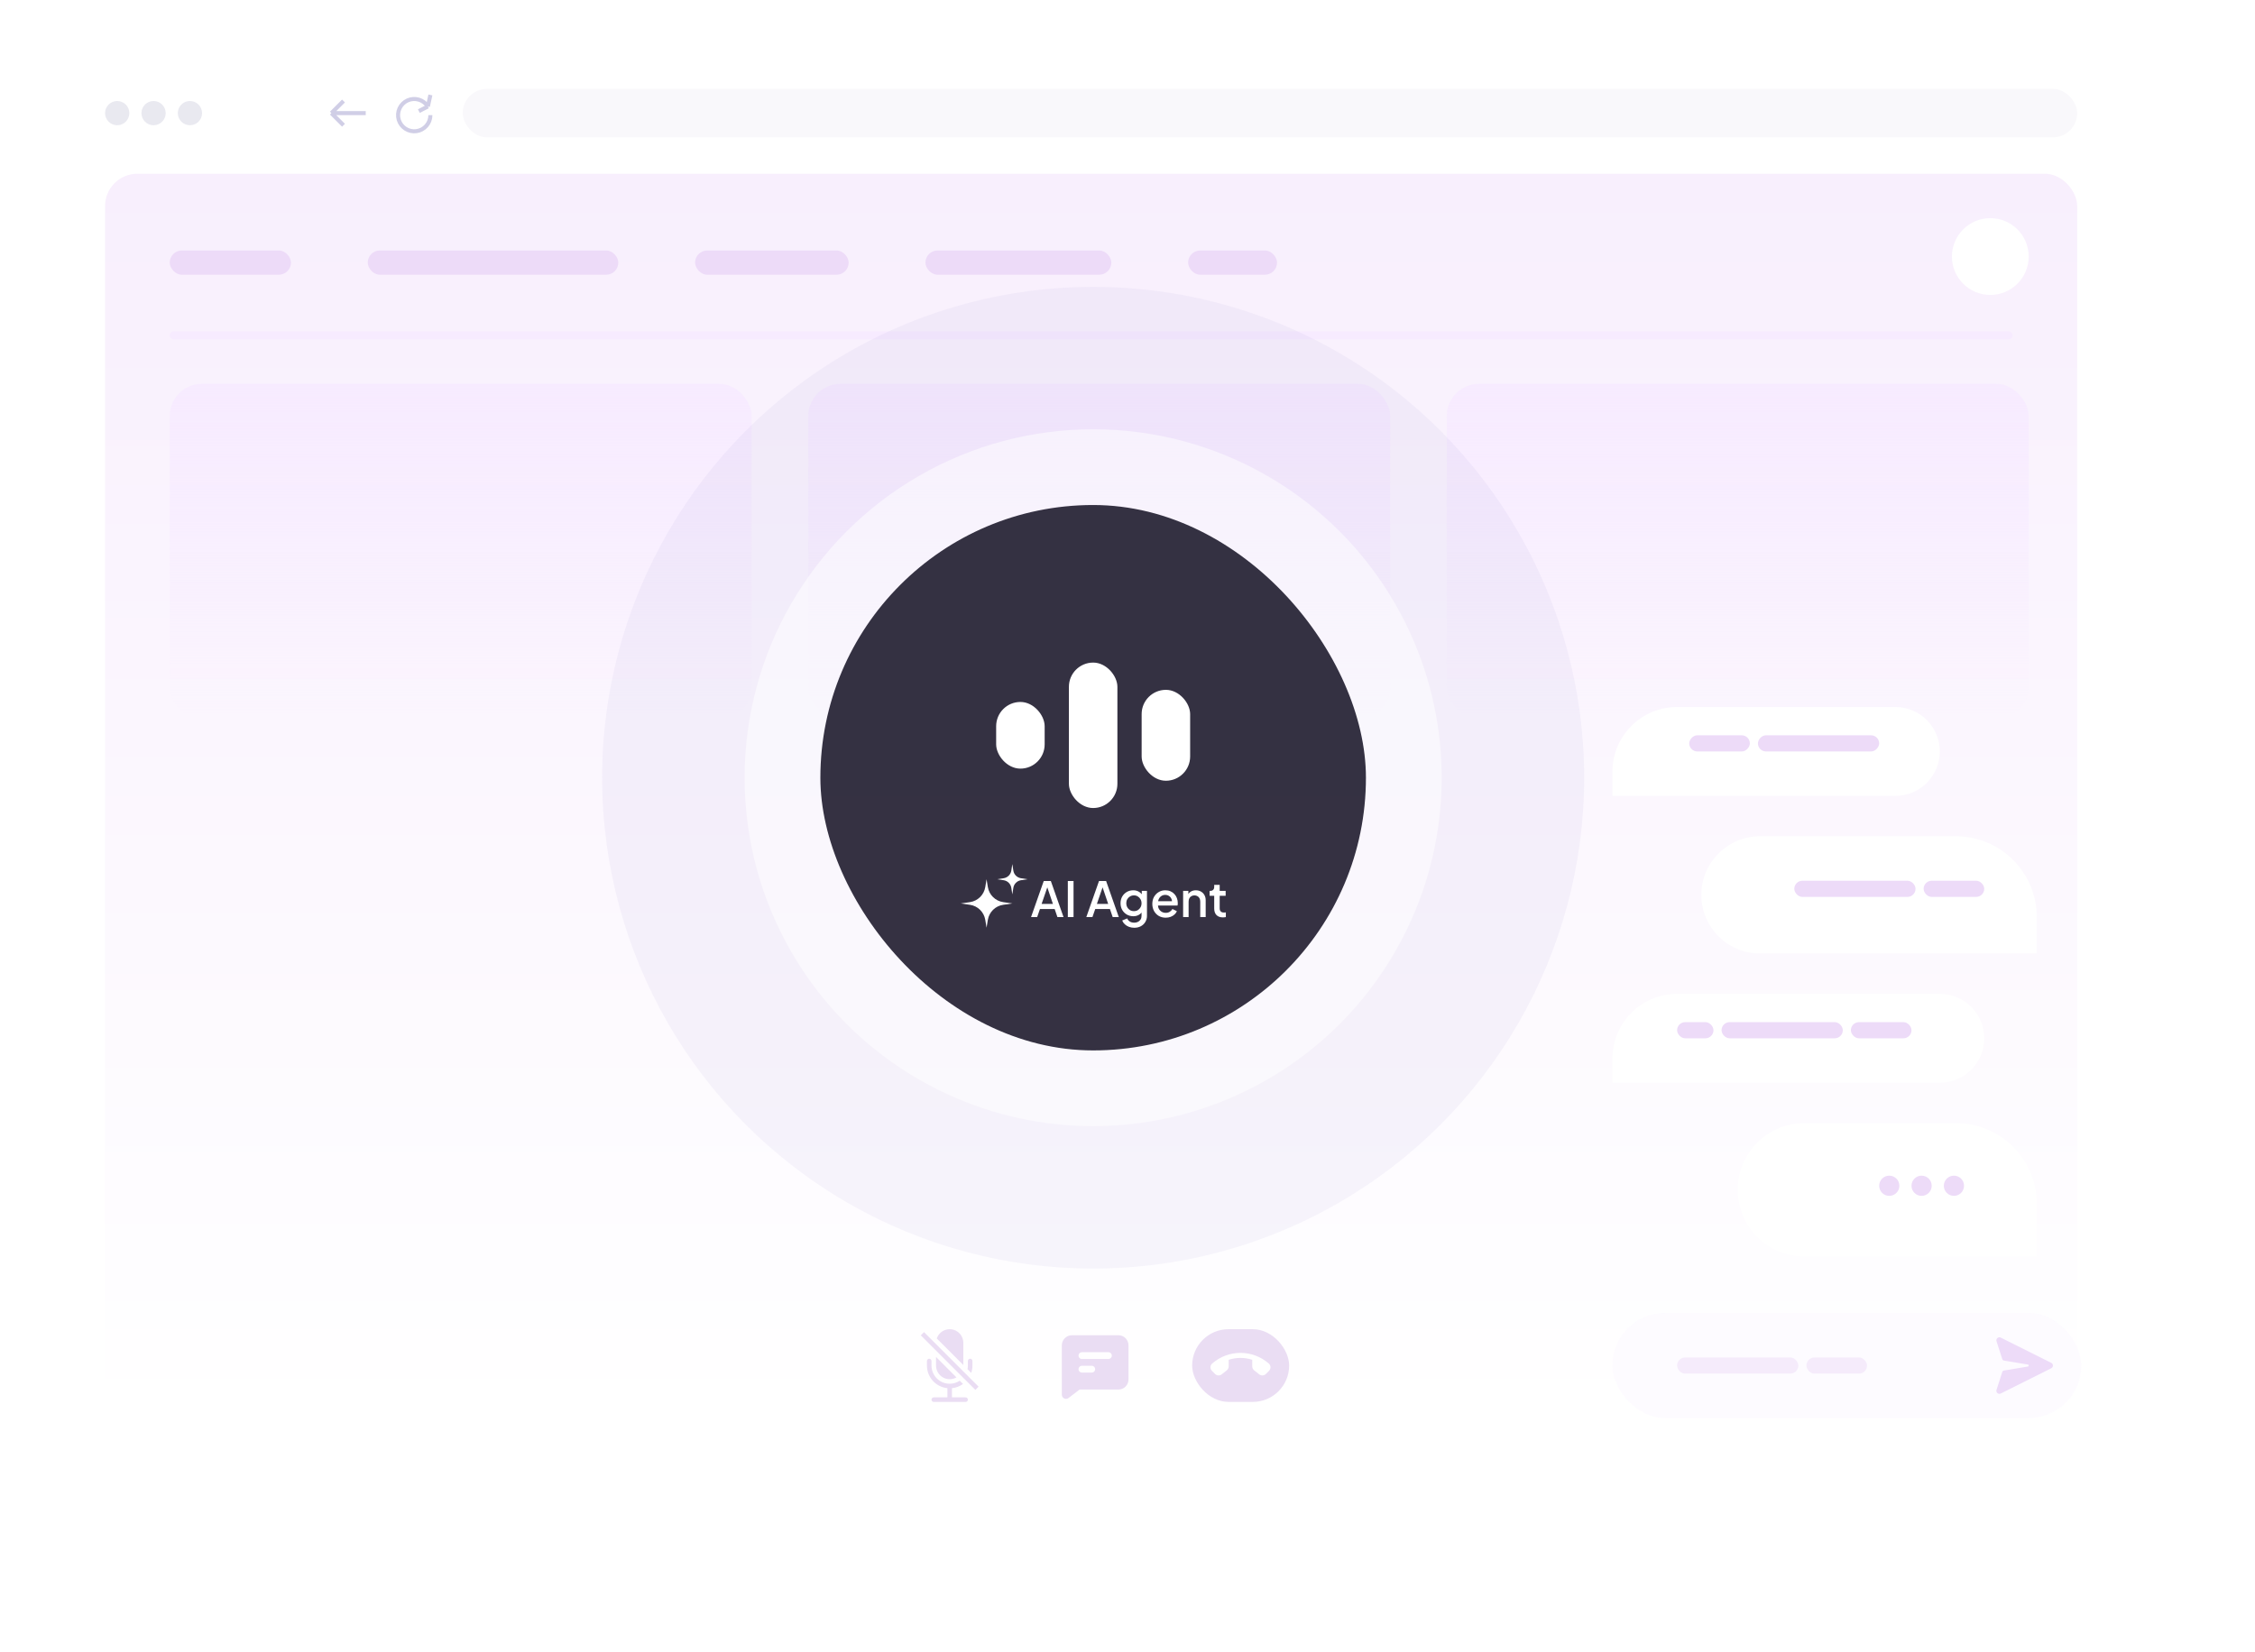 <svg width="558" height="409" viewBox="0 0 558 409" fill="none" xmlns="http://www.w3.org/2000/svg">
<g filter="url(#filter0_d_82_256)">
<rect x="16" y="12" width="510" height="361" rx="8" fill="white"/>
</g>
<rect x="26" y="43" width="488" height="308" rx="8" fill="url(#paint0_linear_82_256)"/>
<rect x="42" y="95" width="144" height="83" rx="8" fill="url(#paint1_linear_82_256)"/>
<rect x="200" y="95" width="144" height="83" rx="8" fill="url(#paint2_linear_82_256)"/>
<rect x="358" y="95" width="144" height="83" rx="8" fill="url(#paint3_linear_82_256)"/>
<circle cx="492.5" cy="63.5" r="9.5" fill="white"/>
<path d="M240.627 338C240.627 338.635 240.522 339.246 240.328 339.816L239.412 338.9C239.472 338.604 239.502 338.302 239.502 338V336.875C239.502 336.726 239.561 336.583 239.667 336.477C239.772 336.371 239.915 336.312 240.065 336.312C240.214 336.312 240.357 336.371 240.463 336.477C240.568 336.583 240.627 336.726 240.627 336.875V338ZM235 342.502C235.921 342.502 236.776 342.226 237.49 341.751L238.298 342.561C237.494 343.142 236.55 343.5 235.563 343.599V345.878H238.939C239.089 345.878 239.232 345.938 239.337 346.043C239.443 346.149 239.502 346.292 239.502 346.441C239.502 346.59 239.443 346.734 239.337 346.839C239.232 346.945 239.089 347.004 238.939 347.004H231.061C230.912 347.004 230.769 346.945 230.663 346.839C230.558 346.734 230.498 346.59 230.498 346.441C230.498 346.292 230.558 346.149 230.663 346.043C230.769 345.938 230.912 345.878 231.061 345.878H234.438V343.599C233.049 343.46 231.763 342.81 230.827 341.775C229.891 340.741 229.373 339.395 229.373 338V336.875C229.373 336.726 229.432 336.583 229.538 336.477C229.643 336.371 229.787 336.312 229.936 336.312C230.085 336.312 230.228 336.371 230.334 336.477C230.439 336.583 230.498 336.726 230.498 336.875V338C230.498 339.194 230.973 340.339 231.817 341.184C232.661 342.028 233.806 342.502 235 342.502ZM238.377 332.373V337.864L231.802 331.289C232.059 330.532 232.577 329.891 233.263 329.48C233.95 329.069 234.759 328.915 235.548 329.045C236.338 329.175 237.055 329.581 237.573 330.19C238.091 330.8 238.376 331.573 238.377 332.373Z" fill="#EADDF3"/>
<path d="M236.672 340.934L231.623 335.885V338C231.623 338.592 231.778 339.173 232.073 339.685C232.368 340.198 232.792 340.624 233.303 340.921C233.814 341.218 234.395 341.375 234.986 341.378C235.577 341.38 236.158 341.227 236.672 340.934ZM227.849 330.521L241.354 344.026L242.151 343.229L228.645 329.724L227.849 330.521Z" fill="#EADDF3"/>
<g clip-path="url(#clip0_82_256)">
<path fill-rule="evenodd" clip-rule="evenodd" d="M276.775 330.5C277.431 330.5 278.061 330.765 278.525 331.238C278.989 331.711 279.25 332.351 279.25 333.02V341.419C279.25 342.087 278.989 342.728 278.525 343.2C278.061 343.673 277.431 343.938 276.775 343.938H267.15L264.4 346.038C263.72 346.557 262.75 346.063 262.75 345.198V333.02C262.75 332.351 263.011 331.711 263.475 331.238C263.939 330.765 264.569 330.5 265.225 330.5H276.775ZM270.175 338.059H267.7C267.481 338.059 267.271 338.148 267.117 338.305C266.962 338.463 266.875 338.676 266.875 338.899C266.875 339.122 266.962 339.335 267.117 339.493C267.271 339.65 267.481 339.739 267.7 339.739H270.175C270.394 339.739 270.604 339.65 270.758 339.493C270.913 339.335 271 339.122 271 338.899C271 338.676 270.913 338.463 270.758 338.305C270.604 338.148 270.394 338.059 270.175 338.059ZM274.3 334.699H267.7C267.49 334.7 267.287 334.782 267.135 334.929C266.982 335.076 266.89 335.276 266.877 335.49C266.865 335.704 266.933 335.914 267.068 336.078C267.203 336.243 267.395 336.348 267.603 336.373L267.7 336.379H274.3C274.51 336.379 274.713 336.297 274.865 336.15C275.018 336.003 275.11 335.802 275.123 335.589C275.135 335.375 275.067 335.164 274.932 335C274.797 334.836 274.605 334.731 274.397 334.705L274.3 334.699Z" fill="#EADDF3"/>
</g>
<rect x="295" y="329" width="24" height="18" rx="9" fill="#EADDF3"/>
<g clip-path="url(#clip1_82_256)">
<path d="M302.318 340.175L303.568 339.181C303.868 338.944 304.043 338.581 304.043 338.2V336.575C305.931 335.963 307.975 335.956 309.868 336.575V338.206C309.868 338.588 310.043 338.95 310.343 339.188L311.587 340.175C312.087 340.569 312.8 340.531 313.25 340.081L314.012 339.319C314.512 338.819 314.512 337.988 313.981 337.519C309.975 333.981 303.937 333.981 299.931 337.519C299.4 337.988 299.4 338.819 299.9 339.319L300.662 340.081C301.106 340.531 301.818 340.569 302.318 340.175Z" fill="white"/>
</g>
<rect x="42" y="82" width="456" height="2" rx="1" fill="#F7EBFF"/>
<circle cx="29" cy="28" r="3" fill="#E9E9F0"/>
<circle cx="38" cy="28" r="3" fill="#E9E9F0"/>
<circle cx="47" cy="28" r="3" fill="#E9E9F0"/>
<path d="M85 25L82 28M82 28L85 31M82 28H90.5" stroke="#D0CEE6"/>
<path d="M106.5 28.5C106.5 29.463 106.152 30.394 105.521 31.122C104.89 31.849 104.017 32.325 103.063 32.46C102.11 32.596 101.139 32.383 100.33 31.86C99.521 31.337 98.927 30.541 98.659 29.615C98.39 28.69 98.464 27.699 98.868 26.825C99.271 25.95 99.977 25.25 100.855 24.854C101.733 24.458 102.724 24.392 103.647 24.668C104.57 24.944 105.362 25.544 105.878 26.358M105.878 26.358L103.647 27.5M105.878 26.358L106.5 23.5" stroke="#D0CEE6"/>
<rect x="114.5" y="22" width="399.5" height="12" rx="6" fill="#F9F8FB"/>
<rect opacity="0.5" x="399" y="325" width="116" height="26" rx="13" fill="#FCF8FF"/>
<g opacity="0.5">
<rect x="415" y="336" width="30" height="4" rx="2" fill="#EDDBF8"/>
<rect x="447" y="336" width="15" height="4" rx="2" fill="#EDDBF8"/>
</g>
<path d="M495.088 331.082C494.494 330.785 493.836 331.35 494.039 331.982L495.468 336.424C495.496 336.511 495.547 336.589 495.617 336.649C495.686 336.709 495.771 336.749 495.861 336.764L501.796 337.753C502.074 337.8 502.074 338.2 501.796 338.247L495.862 339.236C495.771 339.251 495.686 339.29 495.617 339.35C495.547 339.41 495.496 339.488 495.468 339.575L494.039 344.019C493.835 344.651 494.494 345.216 495.088 344.919L507.585 338.672C508.138 338.395 508.138 337.607 507.585 337.33L495.088 331.082Z" fill="#EDDBF8"/>
<g filter="url(#filter1_d_82_256)">
<path d="M480 184C480 177.925 475.075 173 469 173H415C406.163 173 399 180.163 399 189V195H469C475.075 195 480 190.075 480 184Z" fill="white"/>
</g>
<rect width="30" height="4" rx="2" transform="matrix(-1 0 0 1 465 182)" fill="#EDDBF8"/>
<rect width="15" height="4" rx="2" transform="matrix(-1 0 0 1 433 182)" fill="#EDDBF8"/>
<g filter="url(#filter2_d_82_256)">
<path d="M421 219.5C421 211.492 427.492 205 435.5 205H484C495.046 205 504 213.954 504 225V234H435.5C427.492 234 421 227.508 421 219.5Z" fill="white"/>
</g>
<rect x="444" y="218" width="30" height="4" rx="2" fill="#EDDBF8"/>
<rect x="476" y="218" width="15" height="4" rx="2" fill="#EDDBF8"/>
<g filter="url(#filter3_d_82_256)">
<path d="M491 255C491 248.925 486.075 244 480 244H415C406.163 244 399 251.163 399 260V266H480C486.075 266 491 261.075 491 255Z" fill="white"/>
</g>
<rect x="415" y="253" width="9" height="4" rx="2" fill="#EDDBF8"/>
<rect x="426" y="253" width="30" height="4" rx="2" fill="#EDDBF8"/>
<rect x="458" y="253" width="15" height="4" rx="2" fill="#EDDBF8"/>
<g filter="url(#filter4_d_82_256)">
<path d="M430 292.5C430 283.387 437.387 276 446.5 276H484C495.046 276 504 284.954 504 296V309H446.5C437.387 309 430 301.613 430 292.5Z" fill="white"/>
</g>
<circle cx="467.5" cy="293.5" r="2.5" fill="#EDDBF8"/>
<circle cx="475.5" cy="293.5" r="2.5" fill="#EDDBF8"/>
<circle cx="483.5" cy="293.5" r="2.5" fill="#EDDBF8"/>
<rect x="42" y="62" width="30" height="6" rx="3" fill="#EDDBF8"/>
<rect x="91" y="62" width="62" height="6" rx="3" fill="#EDDBF8"/>
<rect x="172" y="62" width="38" height="6" rx="3" fill="#EDDBF8"/>
<rect x="229" y="62" width="46" height="6" rx="3" fill="#EDDBF8"/>
<rect x="294" y="62" width="22" height="6" rx="3" fill="#EDDBF8"/>
<circle cx="270.5" cy="192.5" r="121.5" fill="#7A6DB8" fill-opacity="0.06"/>
<circle cx="270.5" cy="192.5" r="86.25" fill="white" fill-opacity="0.5"/>
<g filter="url(#filter5_b_82_256)">
<rect x="203" y="125" width="135" height="135" rx="67.5" fill="#1F1C2E" fill-opacity="0.9"/>
<rect x="246.5" y="173.749" width="12" height="16.5" rx="6" fill="white"/>
<rect x="264.5" y="164.001" width="12" height="36" rx="6" fill="white"/>
<rect x="282.5" y="170.749" width="12" height="22.5" rx="6" fill="white"/>
<g clip-path="url(#clip2_82_256)">
<path d="M244.125 217.625L244.446 219.574C244.765 221.507 246.298 223.011 248.236 223.294L250.5 223.625L248.236 223.956C246.298 224.239 244.765 225.743 244.446 227.676L244.125 229.625L243.804 227.676C243.485 225.743 241.952 224.239 240.014 223.956L237.75 223.625L240.014 223.294C241.952 223.011 243.485 221.507 243.804 219.574L244.125 217.625Z" fill="white"/>
<path d="M250.5 213.875L250.751 215.495C250.902 216.464 251.661 217.223 252.63 217.374L254.25 217.625L252.63 217.876C251.661 218.027 250.902 218.786 250.751 219.755L250.5 221.375L250.249 219.755C250.098 218.786 249.339 218.027 248.37 217.876L246.75 217.625L248.37 217.374C249.339 217.223 250.098 216.464 250.249 215.495L250.5 213.875Z" fill="white"/>
</g>
<path d="M255.132 227L258.276 218.06H260.028L263.172 227H261.66L260.976 224.996H257.34L256.644 227H255.132ZM257.748 223.736H260.544L258.96 219.056H259.356L257.748 223.736ZM264.233 227V218.06H265.649V227H264.233ZM268.808 227L271.952 218.06H273.704L276.848 227H275.336L274.652 224.996H271.016L270.32 227H268.808ZM271.424 223.736H274.22L272.636 219.056H273.032L271.424 223.736ZM280.674 229.64C280.202 229.64 279.766 229.564 279.366 229.412C278.966 229.26 278.622 229.048 278.334 228.776C278.046 228.512 277.83 228.2 277.686 227.84L278.934 227.324C279.046 227.628 279.25 227.88 279.546 228.08C279.85 228.28 280.222 228.38 280.662 228.38C281.006 228.38 281.314 228.312 281.586 228.176C281.858 228.048 282.074 227.856 282.234 227.6C282.394 227.352 282.474 227.052 282.474 226.7V225.236L282.714 225.512C282.49 225.928 282.178 226.244 281.778 226.46C281.386 226.676 280.942 226.784 280.446 226.784C279.846 226.784 279.306 226.644 278.826 226.364C278.346 226.084 277.966 225.7 277.686 225.212C277.414 224.724 277.278 224.176 277.278 223.568C277.278 222.952 277.414 222.404 277.686 221.924C277.966 221.444 278.342 221.064 278.814 220.784C279.286 220.504 279.826 220.364 280.434 220.364C280.93 220.364 281.37 220.472 281.754 220.688C282.146 220.896 282.466 221.2 282.714 221.6L282.534 221.936V220.508H283.818V226.7C283.818 227.26 283.682 227.76 283.41 228.2C283.146 228.648 282.778 229 282.306 229.256C281.834 229.512 281.29 229.64 280.674 229.64ZM280.602 225.524C280.962 225.524 281.282 225.44 281.562 225.272C281.842 225.096 282.062 224.864 282.222 224.576C282.39 224.28 282.474 223.948 282.474 223.58C282.474 223.212 282.39 222.88 282.222 222.584C282.054 222.288 281.83 222.056 281.55 221.888C281.27 221.712 280.954 221.624 280.602 221.624C280.234 221.624 279.906 221.712 279.618 221.888C279.33 222.056 279.102 222.288 278.934 222.584C278.774 222.872 278.694 223.204 278.694 223.58C278.694 223.94 278.774 224.268 278.934 224.564C279.102 224.86 279.33 225.096 279.618 225.272C279.906 225.44 280.234 225.524 280.602 225.524ZM288.453 227.144C287.805 227.144 287.229 226.996 286.725 226.7C286.229 226.396 285.841 225.988 285.561 225.476C285.281 224.956 285.141 224.376 285.141 223.736C285.141 223.08 285.281 222.5 285.561 221.996C285.849 221.492 286.233 221.096 286.713 220.808C287.193 220.512 287.737 220.364 288.345 220.364C288.833 220.364 289.269 220.448 289.653 220.616C290.037 220.784 290.361 221.016 290.625 221.312C290.889 221.6 291.089 221.932 291.225 222.308C291.369 222.684 291.441 223.084 291.441 223.508C291.441 223.612 291.437 223.72 291.429 223.832C291.421 223.944 291.405 224.048 291.381 224.144H286.209V223.064H290.613L289.965 223.556C290.045 223.164 290.017 222.816 289.881 222.512C289.753 222.2 289.553 221.956 289.281 221.78C289.017 221.596 288.705 221.504 288.345 221.504C287.985 221.504 287.665 221.596 287.385 221.78C287.105 221.956 286.889 222.212 286.737 222.548C286.585 222.876 286.525 223.276 286.557 223.748C286.517 224.188 286.577 224.572 286.737 224.9C286.905 225.228 287.137 225.484 287.433 225.668C287.737 225.852 288.081 225.944 288.465 225.944C288.857 225.944 289.189 225.856 289.461 225.68C289.741 225.504 289.961 225.276 290.121 224.996L291.225 225.536C291.097 225.84 290.897 226.116 290.625 226.364C290.361 226.604 290.041 226.796 289.665 226.94C289.297 227.076 288.893 227.144 288.453 227.144ZM292.765 227V220.508H294.061V221.78L293.905 221.612C294.065 221.204 294.321 220.896 294.673 220.688C295.025 220.472 295.433 220.364 295.897 220.364C296.377 220.364 296.801 220.468 297.169 220.676C297.537 220.884 297.825 221.172 298.033 221.54C298.241 221.908 298.345 222.332 298.345 222.812V227H297.001V223.172C297.001 222.844 296.941 222.568 296.821 222.344C296.701 222.112 296.529 221.936 296.305 221.816C296.089 221.688 295.841 221.624 295.561 221.624C295.281 221.624 295.029 221.688 294.805 221.816C294.589 221.936 294.421 222.112 294.301 222.344C294.181 222.576 294.121 222.852 294.121 223.172V227H292.765ZM302.604 227.072C301.924 227.072 301.396 226.88 301.02 226.496C300.644 226.112 300.456 225.572 300.456 224.876V221.732H299.316V220.508H299.496C299.8 220.508 300.036 220.42 300.204 220.244C300.372 220.068 300.456 219.828 300.456 219.524V219.02H301.812V220.508H303.288V221.732H301.812V224.816C301.812 225.04 301.848 225.232 301.92 225.392C301.992 225.544 302.108 225.664 302.268 225.752C302.428 225.832 302.636 225.872 302.892 225.872C302.956 225.872 303.028 225.868 303.108 225.86C303.188 225.852 303.264 225.844 303.336 225.836V227C303.224 227.016 303.1 227.032 302.964 227.048C302.828 227.064 302.708 227.072 302.604 227.072Z" fill="white"/>
</g>
<defs>
<filter id="filter0_d_82_256" x="0" y="0" width="558" height="409" filterUnits="userSpaceOnUse" color-interpolation-filters="sRGB">
<feFlood flood-opacity="0" result="BackgroundImageFix"/>
<feColorMatrix in="SourceAlpha" type="matrix" values="0 0 0 0 0 0 0 0 0 0 0 0 0 0 0 0 0 0 127 0" result="hardAlpha"/>
<feOffset dx="8" dy="12"/>
<feGaussianBlur stdDeviation="12"/>
<feComposite in2="hardAlpha" operator="out"/>
<feColorMatrix type="matrix" values="0 0 0 0 0.835 0 0 0 0 0.782 0 0 0 0 0.888 0 0 0 0.24 0"/>
<feBlend mode="normal" in2="BackgroundImageFix" result="effect1_dropShadow_82_256"/>
<feBlend mode="normal" in="SourceGraphic" in2="effect1_dropShadow_82_256" result="shape"/>
</filter>
<filter id="filter1_d_82_256" x="389" y="165" width="101" height="42" filterUnits="userSpaceOnUse" color-interpolation-filters="sRGB">
<feFlood flood-opacity="0" result="BackgroundImageFix"/>
<feColorMatrix in="SourceAlpha" type="matrix" values="0 0 0 0 0 0 0 0 0 0 0 0 0 0 0 0 0 0 127 0" result="hardAlpha"/>
<feOffset dy="2"/>
<feGaussianBlur stdDeviation="5"/>
<feComposite in2="hardAlpha" operator="out"/>
<feColorMatrix type="matrix" values="0 0 0 0 0.888 0 0 0 0 0.768 0 0 0 0 0.899 0 0 0 0.16 0"/>
<feBlend mode="normal" in2="BackgroundImageFix" result="effect1_dropShadow_82_256"/>
<feBlend mode="normal" in="SourceGraphic" in2="effect1_dropShadow_82_256" result="shape"/>
</filter>
<filter id="filter2_d_82_256" x="411" y="197" width="103" height="49" filterUnits="userSpaceOnUse" color-interpolation-filters="sRGB">
<feFlood flood-opacity="0" result="BackgroundImageFix"/>
<feColorMatrix in="SourceAlpha" type="matrix" values="0 0 0 0 0 0 0 0 0 0 0 0 0 0 0 0 0 0 127 0" result="hardAlpha"/>
<feOffset dy="2"/>
<feGaussianBlur stdDeviation="5"/>
<feComposite in2="hardAlpha" operator="out"/>
<feColorMatrix type="matrix" values="0 0 0 0 0.886 0 0 0 0 0.769 0 0 0 0 0.898 0 0 0 0.16 0"/>
<feBlend mode="normal" in2="BackgroundImageFix" result="effect1_dropShadow_82_256"/>
<feBlend mode="normal" in="SourceGraphic" in2="effect1_dropShadow_82_256" result="shape"/>
</filter>
<filter id="filter3_d_82_256" x="389" y="236" width="112" height="42" filterUnits="userSpaceOnUse" color-interpolation-filters="sRGB">
<feFlood flood-opacity="0" result="BackgroundImageFix"/>
<feColorMatrix in="SourceAlpha" type="matrix" values="0 0 0 0 0 0 0 0 0 0 0 0 0 0 0 0 0 0 127 0" result="hardAlpha"/>
<feOffset dy="2"/>
<feGaussianBlur stdDeviation="5"/>
<feComposite in2="hardAlpha" operator="out"/>
<feColorMatrix type="matrix" values="0 0 0 0 0.886 0 0 0 0 0.769 0 0 0 0 0.898 0 0 0 0.16 0"/>
<feBlend mode="normal" in2="BackgroundImageFix" result="effect1_dropShadow_82_256"/>
<feBlend mode="normal" in="SourceGraphic" in2="effect1_dropShadow_82_256" result="shape"/>
</filter>
<filter id="filter4_d_82_256" x="420" y="268" width="94" height="53" filterUnits="userSpaceOnUse" color-interpolation-filters="sRGB">
<feFlood flood-opacity="0" result="BackgroundImageFix"/>
<feColorMatrix in="SourceAlpha" type="matrix" values="0 0 0 0 0 0 0 0 0 0 0 0 0 0 0 0 0 0 127 0" result="hardAlpha"/>
<feOffset dy="2"/>
<feGaussianBlur stdDeviation="5"/>
<feComposite in2="hardAlpha" operator="out"/>
<feColorMatrix type="matrix" values="0 0 0 0 0.886 0 0 0 0 0.769 0 0 0 0 0.898 0 0 0 0.16 0"/>
<feBlend mode="normal" in2="BackgroundImageFix" result="effect1_dropShadow_82_256"/>
<feBlend mode="normal" in="SourceGraphic" in2="effect1_dropShadow_82_256" result="shape"/>
</filter>
<filter id="filter5_b_82_256" x="191" y="113" width="159" height="159" filterUnits="userSpaceOnUse" color-interpolation-filters="sRGB">
<feFlood flood-opacity="0" result="BackgroundImageFix"/>
<feGaussianBlur in="BackgroundImageFix" stdDeviation="6"/>
<feComposite in2="SourceAlpha" operator="in" result="effect1_backgroundBlur_82_256"/>
<feBlend mode="normal" in="SourceGraphic" in2="effect1_backgroundBlur_82_256" result="shape"/>
</filter>
<linearGradient id="paint0_linear_82_256" x1="270" y1="43" x2="270" y2="351" gradientUnits="userSpaceOnUse">
<stop stop-color="#F8EFFD"/>
<stop offset="1" stop-color="white"/>
</linearGradient>
<linearGradient id="paint1_linear_82_256" x1="114" y1="95" x2="114" y2="178" gradientUnits="userSpaceOnUse">
<stop stop-color="#F7EBFF"/>
<stop offset="1" stop-color="#F7EBFF" stop-opacity="0"/>
</linearGradient>
<linearGradient id="paint2_linear_82_256" x1="272" y1="95" x2="272" y2="178" gradientUnits="userSpaceOnUse">
<stop stop-color="#F7EBFF"/>
<stop offset="1" stop-color="#F7EBFF" stop-opacity="0"/>
</linearGradient>
<linearGradient id="paint3_linear_82_256" x1="430" y1="95" x2="430" y2="178" gradientUnits="userSpaceOnUse">
<stop stop-color="#F7EBFF"/>
<stop offset="1" stop-color="#F7EBFF" stop-opacity="0"/>
</linearGradient>
<clipPath id="clip0_82_256">
<rect width="24" height="24" fill="white" transform="translate(259 326)"/>
</clipPath>
<clipPath id="clip1_82_256">
<rect width="15" height="15" fill="white" transform="translate(299.5 330.5)"/>
</clipPath>
<clipPath id="clip2_82_256">
<rect width="18" height="18" fill="white" transform="translate(237 213.5)"/>
</clipPath>
</defs>
</svg>
